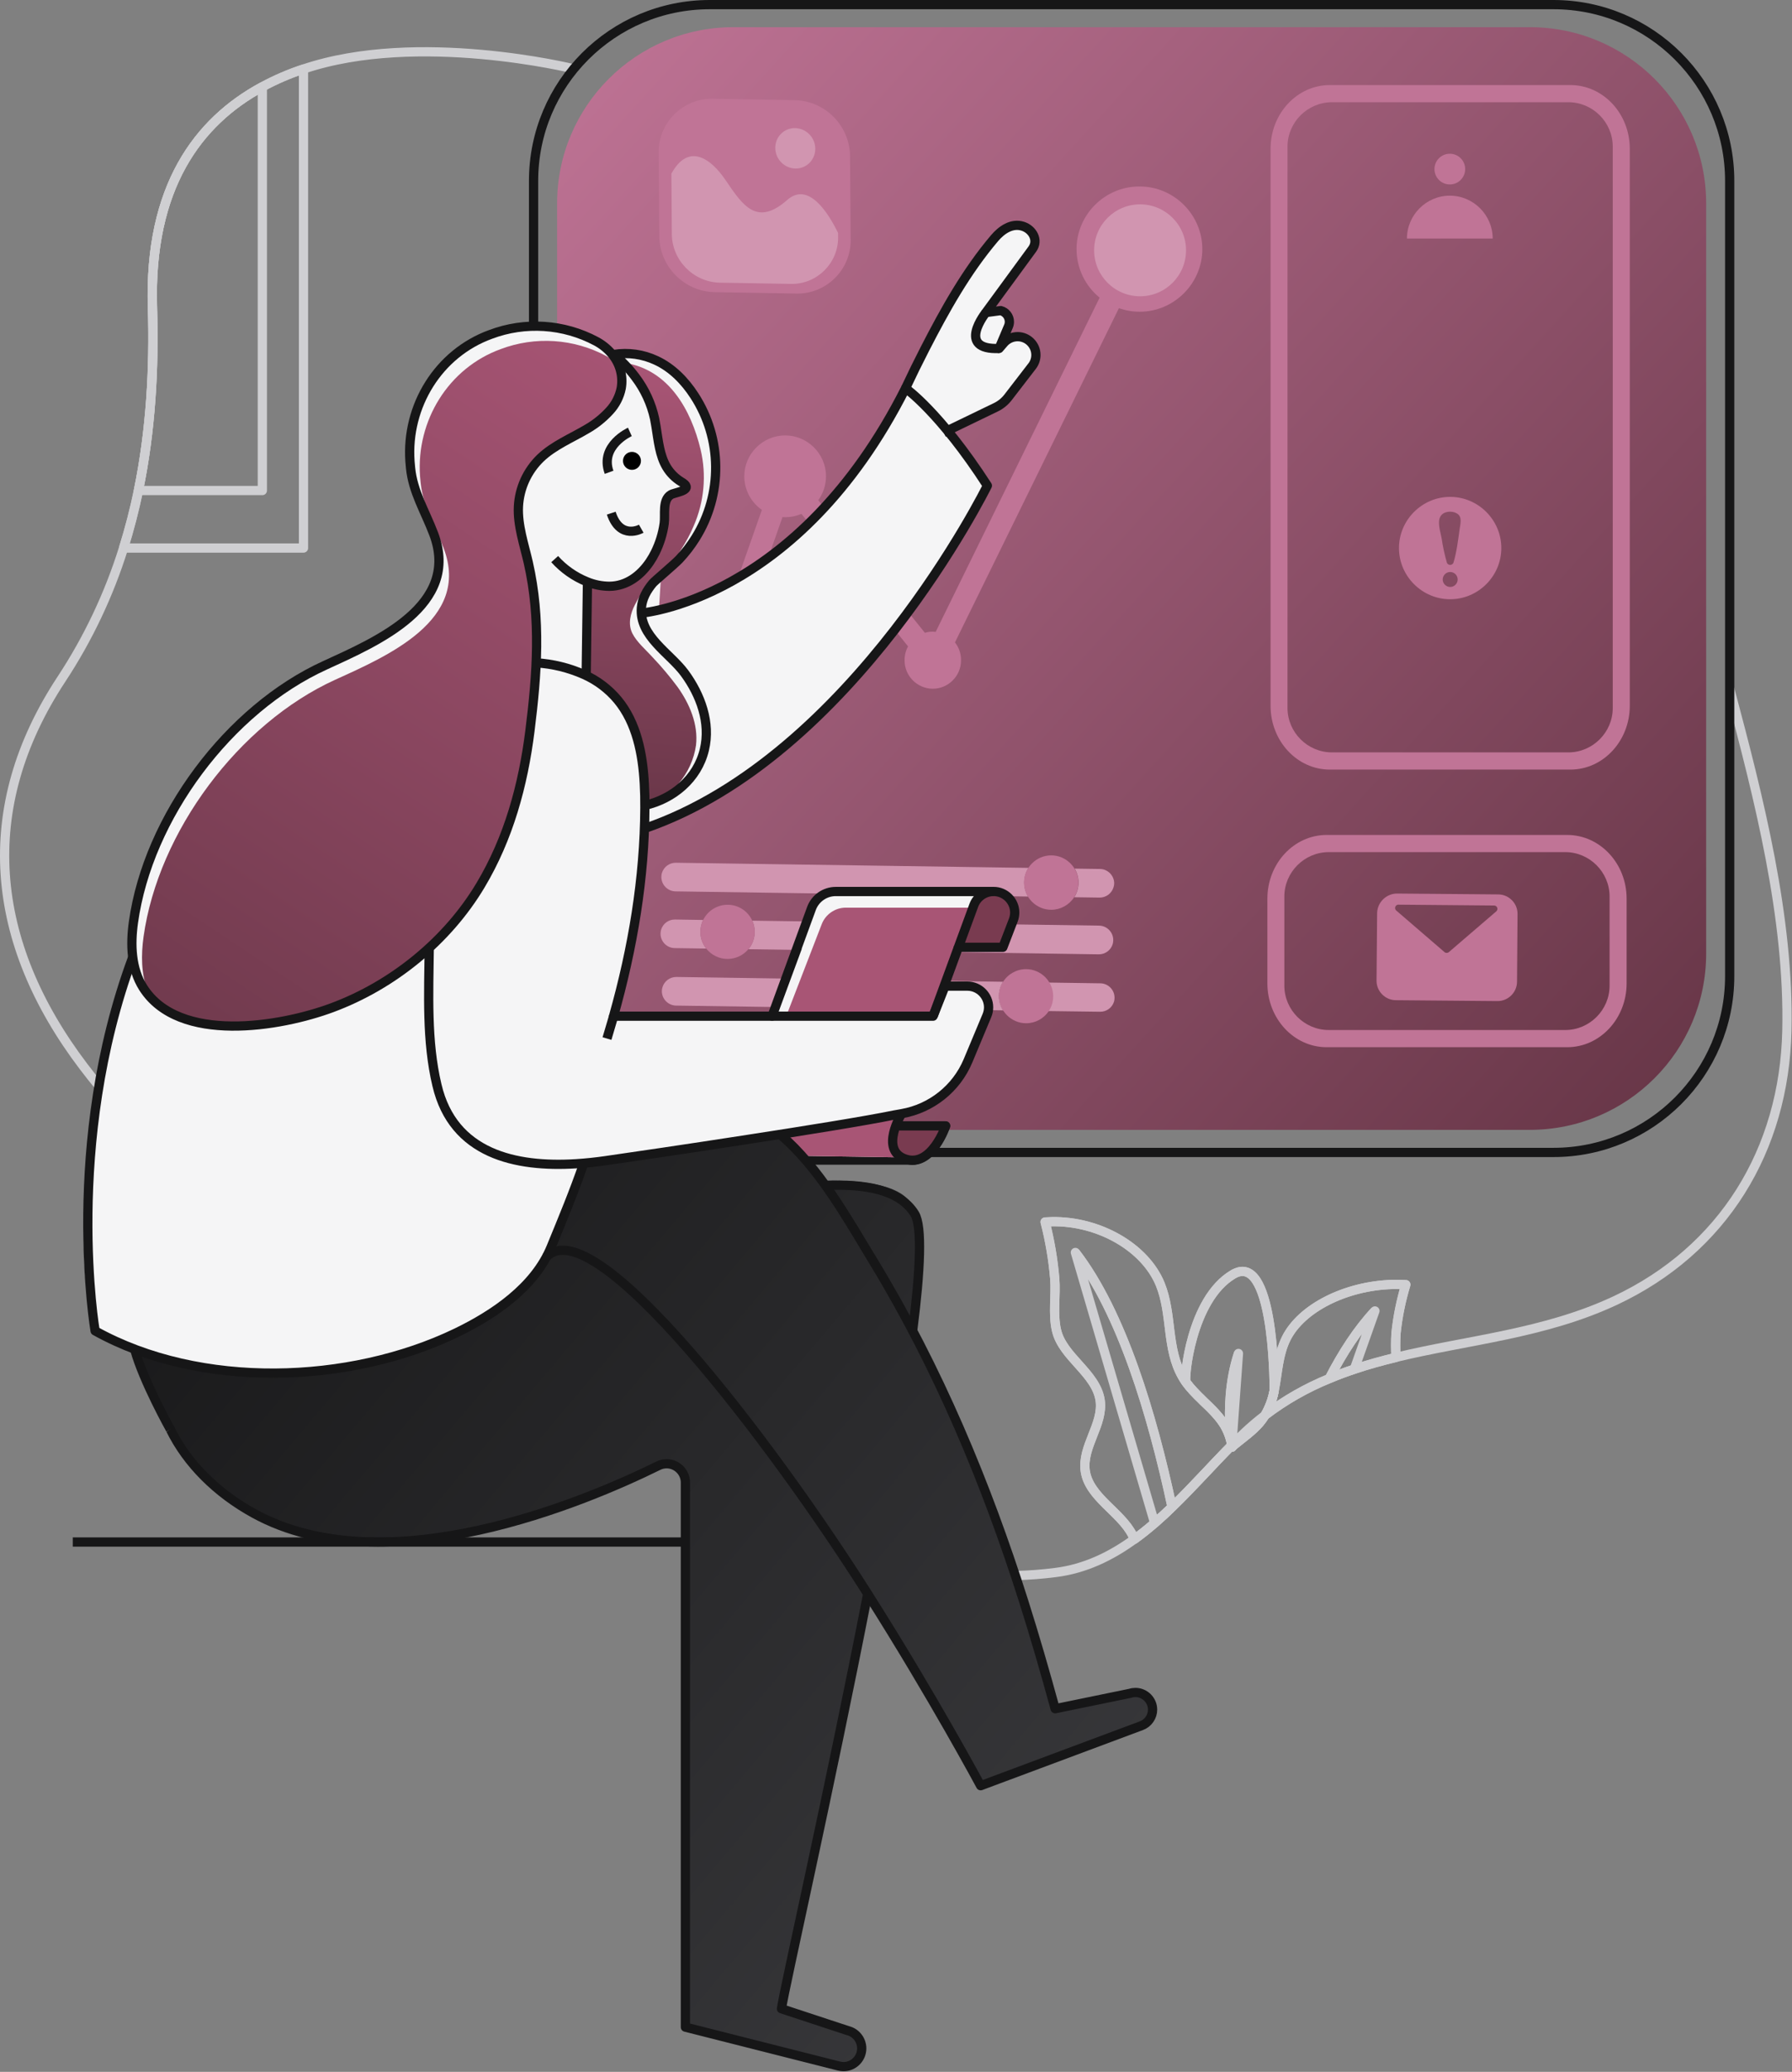 <?xml version="1.0" encoding="UTF-8" standalone="no"?><!DOCTYPE svg PUBLIC "-//W3C//DTD SVG 1.1//EN" "http://www.w3.org/Graphics/SVG/1.1/DTD/svg11.dtd"><svg width="100%" height="100%" viewBox="0 0 776 897" version="1.1" xmlns="http://www.w3.org/2000/svg" xmlns:xlink="http://www.w3.org/1999/xlink" xml:space="preserve" xmlns:serif="http://www.serif.com/" style="fill-rule:evenodd;clip-rule:evenodd;stroke-linejoin:round;stroke-miterlimit:2;"><rect x="0" y="0" width="776" height="897" fill="#808080" stroke="none"/><path d="M533.435,626.46c0.01,-0.063 0.01,-0.127 -0,-0.19c-0.005,-0.08 -0.005,-0.16 -0,-0.24c0.005,-0.08 -0,-0.09 -0,-0.15c0.024,0.168 0.058,0.335 0.1,0.5c-0.023,0.038 -0.058,0.066 -0.1,0.08Z" style="fill:none;fill-rule:nonzero;stroke:#cfcfd2;stroke-width:4px;"/><path d="M533.275,625.87c-8.45,8.52 -16.82,18 -25.74,26.61c-2.454,2.393 -4.964,4.707 -7.53,6.94c-2.85,2.48 -5.79,4.84 -8.8,7c-0.219,-0.63 -0.487,-1.242 -0.8,-1.83c-5.05,-10 -18.75,-16.33 -20.45,-27.67c-1.55,-10.59 8,-20.32 6.44,-30.7c-1.76,-11.74 -16.2,-18.71 -18.87,-30.18c-1.7,-7.12 -0.18,-15.33 -0.8,-22.67c-0.71,-8.207 -2.098,-16.342 -4.15,-24.32c1,-0.07 2,-0.1 3,-0.13c20.3,-0.34 40.28,11.06 46.85,27.08c5.29,13 2.6,27.91 9.63,40.06c0.423,0.786 0.901,1.541 1.43,2.26c0.931,1.274 1.933,2.496 3,3.66l2.23,2.32c0.37,0.37 0.78,0.71 1.15,1.11c0.37,0.4 0.77,0.75 1.14,1.15c3.5,3.35 7.07,6.72 9.39,10.72c0.21,0.347 0.397,0.708 0.56,1.08c0.21,0.371 0.397,0.755 0.56,1.15c0.21,0.43 0.37,0.84 0.52,1.24c0.15,0.4 0.34,1 0.5,1.42c0.22,0.75 0.43,1.46 0.59,2.2c-0,0.19 -0,0.35 0.06,0.5c0.06,0.15 -0,0.12 -0,0.19c0.014,0.059 0.014,0.121 -0,0.18c-0,0.13 -0,0.22 0.06,0.31l-0,0.06c-0.015,0.088 -0.005,0.178 0.03,0.26Z" style="fill:none;fill-rule:nonzero;stroke:#cfcfd2;stroke-width:4px;"/><path d="M533.405,626.49l0.03,0l-0.03,0.03l-0,-0.03Z" style="fill:none;fill-rule:nonzero;stroke:#cfcfd2;stroke-width:4px;"/><path d="M533.465,626.43c0.25,-0.22 0.46,-0.37 0.71,-0.59c-0.21,0.19 -0.46,0.4 -0.68,0.62l-0.06,0l0.03,-0.03Z" style="fill:none;fill-rule:nonzero;stroke:#cfcfd2;stroke-width:4px;"/><path d="M604.535,577.2c-0.215,3.487 -0.215,6.983 -0,10.47c-6.1,1.49 -12.11,3.13 -18,5.11c-3.66,1.21 -7.25,2.54 -10.84,4.06c-9.961,4.04 -19.34,9.387 -27.89,15.9c1.863,-3.177 3.175,-6.646 3.88,-10.26c-0,-0.15 0.06,-0.31 0.09,-0.49c1.55,-7.49 1.67,-15.36 5.2,-22.52c6.57,-13.2 25.78,-22.77 45.89,-23.39l0.37,0c1.83,0 3.69,0 5.55,0.09c-2.083,6.859 -3.506,13.901 -4.25,21.03Z" style="fill:none;fill-rule:nonzero;stroke:#cfcfd2;stroke-width:4px;"/><path d="M551.695,602.52c-0,-0.16 0.06,-0.31 0.09,-0.5" style="fill:none;fill-rule:nonzero;stroke:#cfcfd2;stroke-width:4px;"/><path d="M551.775,601.98c-0,0.18 -0.06,0.34 -0.09,0.49c-0.704,3.618 -2.016,7.09 -3.88,10.27c-0.706,1.111 -1.481,2.176 -2.32,3.19c-2.85,3.37 -6.82,6.22 -10.5,9.2c-0.247,0.233 -0.507,0.45 -0.78,0.65c-0.21,0.19 -0.46,0.4 -0.68,0.62l-0.06,0c0.013,-0.039 0.013,-0.081 -0,-0.12c-0.023,-0.106 -0.057,-0.21 -0.1,-0.31c-0.044,-0.1 -0,-0.09 -0,-0.15c-0.015,-0.052 -0.015,-0.108 -0,-0.16l-0,-0.06c-0,-0.09 -0,-0.18 -0.06,-0.31c0.014,-0.059 0.014,-0.121 -0,-0.18c0.03,-0.06 0.03,-0.13 -0,-0.19c-0.019,-0.168 -0.049,-0.336 -0.09,-0.5c-0.16,-0.74 -0.37,-1.45 -0.59,-2.2c-0.16,-0.46 -0.31,-1 -0.5,-1.42c-0.19,-0.42 -0.31,-0.81 -0.52,-1.24c-0.14,-0.405 -0.328,-0.791 -0.56,-1.15c-0.163,-0.372 -0.35,-0.733 -0.56,-1.08c-2.32,-4 -5.89,-7.37 -9.39,-10.72c-0.37,-0.4 -0.77,-0.81 -1.14,-1.15c-0.37,-0.34 -0.78,-0.74 -1.15,-1.11l-2.23,-2.32c-1.067,-1.164 -2.069,-2.386 -3,-3.66c-0.932,-1.274 2.04,-35.76 20.35,-46.63c17.29,-10.29 17.85,44.2 17.85,50.24Z" style="fill:none;fill-rule:nonzero;stroke:#cfcfd2;stroke-width:4px;"/><path d="M551.695,602.52c-0,-0.16 0.06,-0.31 0.09,-0.5" style="fill:none;fill-rule:nonzero;stroke:#cfcfd2;stroke-width:4px;"/><path d="M533.405,626.34l-0,0.15c0.01,-0.063 0.01,-0.127 -0,-0.19c-0.005,-0.08 -0.005,-0.16 -0,-0.24c0.005,-0.08 -0,-0.09 -0,-0.15c-0.007,0.143 -0.007,0.287 -0,0.43Z" style="fill:none;fill-rule:nonzero;stroke:#cfcfd2;stroke-width:4px;"/><path d="M595.395,567.56l-8.92,25.18c-3.66,1.21 -7.25,2.54 -10.84,4.06c5.73,-11.14 12.29,-21.21 19.76,-29.24Z" style="fill:none;fill-rule:nonzero;stroke:#cfcfd2;stroke-width:4px;"/><path d="M533.505,626.53c-0.001,-0.2 -0.031,-0.399 -0.09,-0.59c0.06,0.37 0.09,0.59 0.09,0.59Z" style="fill:none;fill-rule:nonzero;stroke:#cfcfd2;stroke-width:4px;"/><path d="M465.675,542.25c20,25.93 33.28,70 41.86,110.23c-2.454,2.393 -4.964,4.707 -7.53,6.94l-34.33,-117.17Z" style="fill:none;fill-rule:nonzero;stroke:#cfcfd2;stroke-width:4px;"/><path d="M536.295,585.97c-4,12.21 -4.15,24.54 -3.68,32.35c0.12,2.523 0.388,5.038 0.8,7.53l2.88,-39.88Z" style="fill:none;fill-rule:nonzero;stroke:#cfcfd2;stroke-width:4px;"/><path d="M533.435,626.46c0.01,-0.063 0.01,-0.127 -0,-0.19c-0.005,-0.08 -0.005,-0.16 -0,-0.24c0.005,-0.08 -0,-0.09 -0,-0.15c0.024,0.168 0.058,0.335 0.1,0.5c-0.023,0.038 -0.058,0.066 -0.1,0.08Z" style="fill:none;fill-rule:nonzero;stroke:#cfcfd2;stroke-width:4px;"/><path d="M533.275,625.87c-8.45,8.52 -16.82,18 -25.74,26.61c-2.454,2.393 -4.964,4.707 -7.53,6.94c-2.85,2.48 -5.79,4.84 -8.8,7c-0.219,-0.63 -0.487,-1.242 -0.8,-1.83c-5.05,-10 -18.75,-16.33 -20.45,-27.67c-1.55,-10.59 8,-20.32 6.44,-30.7c-1.76,-11.74 -16.2,-18.71 -18.87,-30.18c-1.7,-7.12 -0.18,-15.33 -0.8,-22.67c-0.71,-8.207 -2.098,-16.342 -4.15,-24.32c1,-0.07 2,-0.1 3,-0.13c20.3,-0.34 40.28,11.06 46.85,27.08c5.29,13 2.6,27.91 9.63,40.06c0.423,0.786 0.901,1.541 1.43,2.26c0.931,1.274 1.933,2.496 3,3.66l2.23,2.32c0.37,0.37 0.78,0.71 1.15,1.11c0.37,0.4 0.77,0.75 1.14,1.15c3.5,3.35 7.07,6.72 9.39,10.72c0.21,0.347 0.397,0.708 0.56,1.08c0.21,0.371 0.397,0.755 0.56,1.15c0.21,0.43 0.37,0.84 0.52,1.24c0.15,0.4 0.34,1 0.5,1.42c0.22,0.75 0.43,1.46 0.59,2.2c-0,0.19 -0,0.35 0.06,0.5c0.06,0.15 -0,0.12 -0,0.19c0.014,0.059 0.014,0.121 -0,0.18c-0,0.13 -0,0.22 0.06,0.31l-0,0.06c-0.015,0.088 -0.005,0.178 0.03,0.26Z" style="fill:none;fill-rule:nonzero;stroke:#cfcfd2;stroke-width:4px;"/><path d="M551.685,602.51c-0.709,3.604 -2.02,7.063 -3.88,10.23c-0.706,1.111 -1.481,2.176 -2.32,3.19c-2.85,3.37 -6.82,6.22 -10.5,9.2c-0.247,0.233 -0.507,0.45 -0.78,0.65c-0.25,0.22 -0.46,0.37 -0.71,0.59" style="fill:none;fill-rule:nonzero;stroke:#cfcfd2;stroke-width:4px;"/><path d="M604.505,587.67c-0.215,-3.487 -0.215,-6.983 -0,-10.47c0.746,-7.119 2.169,-14.151 4.25,-21c-1.86,-0.12 -3.72,-0.12 -5.55,-0.09l-0.37,0c-20.11,0.62 -39.32,10.19 -45.89,23.39c-3.53,7.16 -3.65,15 -5.2,22.52" style="fill:none;fill-rule:nonzero;stroke:#cfcfd2;stroke-width:4px;"/><path d="M551.695,602.52c-0,-0.16 0.06,-0.31 0.09,-0.5" style="fill:none;fill-rule:nonzero;stroke:#cfcfd2;stroke-width:4px;"/><path d="M551.775,601.98c-0,0.18 -0.06,0.34 -0.09,0.49c-0.704,3.618 -2.016,7.09 -3.88,10.27c-0.706,1.111 -1.481,2.176 -2.32,3.19c-2.85,3.37 -6.82,6.22 -10.5,9.2c-0.247,0.233 -0.507,0.45 -0.78,0.65c-0.21,0.19 -0.46,0.4 -0.68,0.62l-0.06,0c0.013,-0.039 0.013,-0.081 -0,-0.12c-0.023,-0.106 -0.057,-0.21 -0.1,-0.31c-0.044,-0.1 -0,-0.09 -0,-0.15c-0.015,-0.052 -0.015,-0.108 -0,-0.16l-0,-0.06c-0,-0.09 -0,-0.18 -0.06,-0.31c0.014,-0.059 0.014,-0.121 -0,-0.18c0.03,-0.06 0.03,-0.13 -0,-0.19c-0.019,-0.168 -0.049,-0.336 -0.09,-0.5c-0.16,-0.74 -0.37,-1.45 -0.59,-2.2c-0.16,-0.46 -0.31,-1 -0.5,-1.42c-0.19,-0.42 -0.31,-0.81 -0.52,-1.24c-0.14,-0.405 -0.328,-0.791 -0.56,-1.15c-0.163,-0.372 -0.35,-0.733 -0.56,-1.08c-2.32,-4 -5.89,-7.37 -9.39,-10.72c-0.37,-0.4 -0.77,-0.81 -1.14,-1.15c-0.37,-0.34 -0.78,-0.74 -1.15,-1.11l-2.23,-2.32c-1.067,-1.164 -2.069,-2.386 -3,-3.66c-0.932,-1.274 2.04,-35.76 20.35,-46.63c17.29,-10.29 17.85,44.2 17.85,50.24Z" style="fill:none;fill-rule:nonzero;stroke:#cfcfd2;stroke-width:4px;"/><path d="M551.695,602.52c-0,-0.16 0.06,-0.31 0.09,-0.5" style="fill:none;fill-rule:nonzero;stroke:#cfcfd2;stroke-width:4px;"/><path d="M533.405,626.34l-0,0.15c0.01,-0.063 0.01,-0.127 -0,-0.19c-0.005,-0.08 -0.005,-0.16 -0,-0.24c0.005,-0.08 -0,-0.09 -0,-0.15c-0.007,0.143 -0.007,0.287 -0,0.43Z" style="fill:none;fill-rule:nonzero;stroke:#cfcfd2;stroke-width:4px;"/><path d="M595.395,567.56c-7.47,8 -14,18.1 -19.76,29.28" style="fill:none;fill-rule:nonzero;stroke:#cfcfd2;stroke-width:4px;"/><path d="M533.505,626.53c-0.001,-0.2 -0.031,-0.399 -0.09,-0.59c0.06,0.37 0.09,0.59 0.09,0.59Z" style="fill:none;fill-rule:nonzero;stroke:#cfcfd2;stroke-width:4px;"/><path d="M465.675,542.25c20,25.93 33.28,70 41.86,110.23" style="fill:none;fill-rule:nonzero;stroke:#cfcfd2;stroke-width:4px;"/><path d="M536.295,585.97c-4,12.21 -4.15,24.54 -3.68,32.35c0.12,2.523 0.388,5.038 0.8,7.53" style="fill:none;fill-rule:nonzero;stroke:#cfcfd2;stroke-width:4px;"/><path d="M749.005,298.12c12.73,47.68 25.86,99.05 24.78,148.06c-1.15,51.65 -27.45,95 -74.57,117c-30.67,14.31 -63.64,16.94 -94.71,24.47c-6.1,1.49 -12.11,3.13 -18,5.11c-3.66,1.21 -7.25,2.54 -10.84,4.06c-9.951,4.049 -19.32,9.403 -27.86,15.92c-3.132,2.391 -6.136,4.944 -9,7.65c-1.8,1.7 -3.59,3.47 -5.39,5.3c-1.8,1.83 -0,0.06 -0.06,0.09c-0.06,0.03 -0,0 -0,0c-8.45,8.52 -16.82,18 -25.74,26.61c-2.454,2.393 -4.964,4.707 -7.53,6.94c-2.85,2.48 -5.79,4.84 -8.8,7c-10.16,7.4 -21.37,12.88 -34.29,14.49c-5.707,0.731 -11.448,1.168 -17.2,1.31c-0.091,0.03 -0.189,0.03 -0.28,0" style="fill:none;fill-rule:nonzero;stroke:#cfcfd2;stroke-width:4px;"/><path d="M248.195,29.74c-0,0 -67.36,-16.55 -116.77,0.15c-6.156,2.028 -12.119,4.598 -17.82,7.68c-28,15.15 -49.13,43.62 -47.58,95.33c0.83,27 -0.75,53.63 -6.07,79.47c-1.74,8.387 -3.89,16.687 -6.45,24.9c-6.271,20.082 -15.322,39.188 -26.89,56.76c-36.84,55.86 -31.26,113.92 9.6,167.76c2.14,2.82 4.34,5.61 6.6,8.34" style="fill:none;fill-rule:nonzero;stroke:#cfcfd2;stroke-width:4px;"/><path d="M749.015,78.3l-0,344.34c-0,42.111 -34.189,76.3 -76.3,76.3l-365.36,0c-42.111,0 -76.3,-34.189 -76.3,-76.3l-0,-344.34c-0,-42.111 34.189,-76.3 76.3,-76.3l365.36,-0c42.111,-0 76.3,34.189 76.3,76.3Z" style="fill:none;stroke:#161617;stroke-width:4px;"/><path d="M738.825,88.07l-0,324.79c-0,42.111 -34.189,76.3 -76.3,76.3l-344.98,-0c-42.111,-0 -76.3,-34.189 -76.3,-76.3l-0,-324.79c-0,-42.111 34.189,-76.3 76.3,-76.3l344.98,0c42.111,0 76.3,34.189 76.3,76.3Z" style="fill:url(#_Linear1);"/><path d="M680.035,36.83l-104.19,0c-14.16,0 -25.65,12.36 -25.65,27.57l-0,241.16c-0,15.24 11.49,27.63 25.65,27.63l104.19,0c14.19,0 25.72,-12.39 25.72,-27.63l-0,-241.16c-0,-15.21 -11.53,-27.57 -25.72,-27.57Zm18.34,269.78c-0.038,10.484 -8.657,19.097 -19.14,19.13l-102.52,0c-10.498,-0.033 -19.131,-8.652 -19.18,-19.15l-0,-243.18c0.049,-10.498 8.682,-19.117 19.18,-19.15l102.52,-0c10.491,0.033 19.112,8.659 19.14,19.15l-0,243.2Z" style="fill:#c07496;fill-rule:nonzero;"/><path d="M678.665,361.49l-104.19,0c-14.15,0 -25.65,12.36 -25.65,27.57l-0,36.68c-0,15.25 11.5,27.64 25.65,27.64l104.19,0c14.19,0 25.72,-12.39 25.72,-27.64l-0,-36.68c-0,-15.21 -11.53,-27.57 -25.72,-27.57Zm18.34,65.31c-0.028,10.49 -8.651,19.113 -19.14,19.14l-102.52,0c-10.497,-0.027 -19.131,-8.644 -19.18,-19.14l-0,-38.73c0.049,-10.498 8.682,-19.117 19.18,-19.15l102.52,0c10.491,0.033 19.112,8.659 19.14,19.15l-0,38.73Z" style="fill:#c07496;fill-rule:nonzero;"/><path d="M445.175,388.15l-152.68,-2.24c-3.398,-0.054 -6.15,-2.892 -6.1,-6.29c-0.003,-0.569 0.078,-1.135 0.24,-1.68c0.807,-2.647 3.283,-4.456 6.05,-4.42l152.68,2.22c-1.142,1.773 -1.781,3.823 -1.85,5.93c-0.083,2.275 0.494,4.525 1.66,6.48Z" style="fill:#d195b0;fill-rule:nonzero;"/><path d="M482.195,384.15c-0.793,2.641 -3.243,4.462 -6,4.46l-11,-0.16c2.402,-3.754 2.476,-8.564 0.19,-12.39l11,0.16c3.391,0.071 6.133,2.898 6.1,6.29c-0.019,0.558 -0.117,1.11 -0.29,1.64Z" style="fill:#d195b0;fill-rule:nonzero;"/><path d="M481.835,408.74c-0.793,2.637 -3.247,4.449 -6,4.43l-151.75,-2.22c2.887,-3.444 3.539,-8.263 1.67,-12.35l150.22,2.14c3.393,0.065 6.139,2.896 6.1,6.29c0.005,0.579 -0.076,1.155 -0.24,1.71Z" style="fill:#d195b0;fill-rule:nonzero;"/><path d="M305.825,410.67l-13.68,-0.2c-3.39,-0.049 -6.143,-2.87 -6.11,-6.26c0.006,-0.579 0.09,-1.154 0.25,-1.71c0.786,-2.637 3.248,-4.443 6,-4.4l12.19,0.19c-0.713,1.479 -1.115,3.089 -1.18,4.73c-0.102,2.77 0.797,5.486 2.53,7.65Z" style="fill:#d195b0;fill-rule:nonzero;"/><path d="M434.375,437.42l-141.67,-2.06c-3.389,-0.076 -6.128,-2.9 -6.1,-6.29c0.003,-0.557 0.091,-1.11 0.26,-1.64c0.787,-2.645 3.24,-4.469 6,-4.46l141.46,2.08c-2.352,3.781 -2.352,8.589 -0,12.37l0.05,0Z" style="fill:#d195b0;fill-rule:nonzero;"/><path d="M482.425,433.61c-0.788,2.639 -3.246,4.45 -6,4.42l-22.26,-0.29l-19.79,-0.27c-2.352,-3.781 -2.352,-8.589 -0,-12.37l20.16,0.3l22,0.32c3.386,0.054 6.133,2.874 6.1,6.26c0.007,0.551 -0.064,1.099 -0.21,1.63Z" style="fill:#d195b0;fill-rule:nonzero;"/><path d="M465.135,388.45c-2.163,3.38 -5.91,5.431 -9.923,5.431c-6.462,-0 -11.78,-5.318 -11.78,-11.78c0,-6.462 5.318,-11.78 11.78,-11.78c6.462,-0 11.78,5.318 11.78,11.78c0,0.14 -0.002,0.279 -0.007,0.419c-0.073,2.107 -0.712,4.155 -1.85,5.93Z" style="fill:#c07496;fill-rule:nonzero;"/><path d="M324.065,410.95c-2.228,2.67 -5.53,4.215 -9.007,4.215c-3.603,0 -7.011,-1.659 -9.233,-4.495c-1.726,-2.166 -2.617,-4.882 -2.51,-7.65c0.065,-1.641 0.467,-3.251 1.18,-4.73c2.047,-4.159 6.367,-6.74 11,-6.57c4.458,0.141 8.459,2.833 10.27,6.91c1.869,4.087 1.217,8.906 -1.67,12.35l-0.03,-0.03Z" style="fill:#c07496;fill-rule:nonzero;"/><path d="M454.165,437.74c-2.176,3.286 -5.864,5.268 -9.806,5.268c-6.451,-0 -11.76,-5.309 -11.76,-11.76c0,-0.12 0.002,-0.239 0.006,-0.358c0.074,-2.049 0.677,-4.043 1.75,-5.79c2.145,-3.43 5.916,-5.519 9.961,-5.519c6.446,0 11.75,5.304 11.75,11.75c0,2.275 -0.66,4.502 -1.901,6.409Z" style="fill:#c07496;fill-rule:nonzero;"/><path d="M285.225,66.1l0.26,36.19c0.138,13.038 10.677,23.791 23.71,24.19l35.82,0.62c0.117,0.002 0.235,0.003 0.353,0.003c12.617,-0 23,-10.383 23,-23c-0,-0.121 -0.001,-0.242 -0.003,-0.363l-0.27,-36.19c-0.128,-13.036 -10.669,-23.791 -23.7,-24.18l-35.82,-0.63c-0.118,-0.002 -0.236,-0.003 -0.353,-0.003c-12.618,0 -23,10.383 -23,23c-0,0.121 0.001,0.242 0.003,0.363Z" style="fill:#c07496;fill-rule:nonzero;"/><path d="M290.735,75.18l0.19,26.2c0.122,11.32 9.274,20.654 20.59,21l31.11,0.54c0.1,0.002 0.201,0.002 0.302,0.002c10.971,0 20,-9.028 20,-20c-0,-0.094 -0.001,-0.188 -0.002,-0.282l-0,-1.77c-4.37,-8.94 -12.88,-22.32 -22,-14.32c-13.09,11.5 -19.08,2.75 -26.71,-8.54c-6.37,-9.45 -16.06,-16.35 -23.48,-2.83Z" style="fill:#d195b0;fill-rule:nonzero;"/><path d="M339.503,56.869c3.949,-2.623 9.342,-1.461 12.036,2.593c2.694,4.055 1.675,9.477 -2.274,12.1c-3.949,2.624 -9.342,1.462 -12.036,-2.593c-2.694,-4.054 -1.675,-9.476 2.274,-12.1Z" style="fill:#d195b0;"/><path d="M493.305,80.74c-0.003,-0 -0.007,-0 -0.01,-0c-14.872,-0 -27.11,12.238 -27.11,27.11c0,8.147 3.673,15.875 9.99,21.02l-71,144.71c-0.437,-0.069 -0.878,-0.112 -1.32,-0.13c-1.133,0.015 -2.257,0.19 -3.34,0.52l-46.19,-57.39c2.187,-3.018 3.365,-6.652 3.365,-10.38c0,-9.705 -7.985,-17.69 -17.69,-17.69c-9.704,-0 -17.69,7.985 -17.69,17.69c0,5.797 2.85,11.238 7.615,14.54l-32.37,92.12c-6.428,0.385 -11.509,5.779 -11.509,12.218c-0,6.715 5.525,12.24 12.24,12.24c6.714,0 12.24,-5.525 12.24,-12.24c-0,-3.463 -1.47,-6.768 -4.041,-9.088l32.37,-92.13c0.4,0 0.79,0.06 1.19,0.06c2.406,-0 4.788,-0.49 7,-1.44l46.18,57.37c-0.973,1.765 -1.489,3.745 -1.5,5.76c-0.004,0.116 -0.005,0.233 -0.005,0.35c-0,6.703 5.516,12.22 12.22,12.22c6.703,-0 12.22,-5.517 12.22,-12.22c-0,-0.117 -0.002,-0.234 -0.005,-0.35c-0.008,-2.716 -0.932,-5.352 -2.62,-7.48l71,-144.71c2.892,1.019 5.937,1.539 9.004,1.539c14.872,-0 27.11,-12.238 27.11,-27.11c-0,-14.872 -12.238,-27.11 -27.11,-27.11c-0.078,-0 -0.156,0 -0.234,0.001Z" style="fill:#c07496;fill-rule:nonzero;"/><path d="M579.105,132.89l95,0" style="fill:none;fill-rule:nonzero;"/><path d="M579.105,147.56l95,0" style="fill:none;fill-rule:nonzero;"/><path d="M579.105,162.22l95,0" style="fill:none;fill-rule:nonzero;"/><path d="M579.105,176.88l95,0" style="fill:none;fill-rule:nonzero;"/><path d="M579.105,191.55l95,0" style="fill:none;fill-rule:nonzero;"/><path d="M579.105,277.19l95,0" style="fill:none;fill-rule:nonzero;"/><path d="M579.105,290.13l95,0" style="fill:none;fill-rule:nonzero;"/><path d="M654.145,389.22c1.932,1.603 3.037,3.999 3,6.51l-0.22,29.33c-0.033,4.591 -3.819,8.35 -8.41,8.35c-0.03,0 -0.06,0 -0.09,0l-44,-0.38c-4.616,-0.044 -8.379,-3.875 -8.34,-8.49l0.26,-29.35c0.173,-4.564 3.924,-8.248 8.49,-8.34l44,0.38c1.948,0.017 3.83,0.722 5.31,1.99Zm-6.22,5.36c0.324,-0.273 0.511,-0.677 0.511,-1.101c0,-0.772 -0.62,-1.413 -1.391,-1.439l-41.41,-0.37c-0.025,-0.001 -0.049,-0.002 -0.073,-0.002c-0.79,0 -1.44,0.65 -1.44,1.44c-0,0.425 0.188,0.829 0.513,1.102l20.89,18c0.539,0.459 1.34,0.459 1.88,0l20.52,-17.63Z" style="fill:#c07496;"/><path d="M627.985,215.12c-0.007,-0 -0.014,-0 -0.02,-0c-12.157,-0 -22.16,10.003 -22.16,22.16c-0,12.157 10.003,22.16 22.16,22.16c12.156,-0 22.16,-10.003 22.16,-22.16c-0,-0.003 -0,-0.007 -0,-0.01c-0,-12.147 -9.993,-22.145 -22.14,-22.15Zm-0,39c-1.778,0 -3.24,-1.463 -3.24,-3.24c-0,-1.777 1.462,-3.24 3.24,-3.24c1.777,0 3.24,1.463 3.24,3.24c-0,1.777 -1.463,3.24 -3.24,3.24Zm4.07,-24.92c-0.68,4.81 -1.26,9.86 -2.69,14.52c-0.271,0.516 -0.808,0.84 -1.39,0.84c-0.583,0 -1.119,-0.324 -1.39,-0.84c-1.014,-3.51 -1.79,-7.085 -2.32,-10.7c-0.45,-2.62 -2,-6.89 -0.51,-9.43c1.29,-2.29 4.94,-2.56 7,-1.37c2.63,1.41 1.61,4.52 1.3,6.94l-0,0.04Z" style="fill:#c07496;fill-rule:nonzero;"/><circle cx="493.695" cy="108.37" r="19.9" style="fill:#d195b0;"/><circle cx="627.825" cy="73.21" r="6.65" style="fill:#c07496;"/><path d="M609.255,103.28c-0,-10.187 8.383,-18.57 18.57,-18.57c10.187,0 18.57,8.383 18.57,18.57l-37.14,0Z" style="fill:#c07496;fill-rule:nonzero;"/><path d="M387.775,487.44l21.62,0c-0.887,2.44 -2.016,4.785 -3.37,7c-2.67,4.18 -6.79,8.55 -12.24,7.81l-65.59,0c-2.55,0.017 -5.034,-0.813 -7.06,-2.36c-0.449,-2.078 -0.321,-4.24 0.37,-6.25c26.49,-4.06 53.63,-8.43 65.77,-10.94l2.29,-0.4l-1.79,5.14Z" style="fill:none;fill-rule:nonzero;stroke:#161617;stroke-width:4px;"/><path d="M430.265,386.072c-0,-0 -5.037,0.3 -7.055,3.45c-2.57,4.011 -8.365,20.618 -8.365,20.618l-7.92,22.6l-20.383,56.037c0,0 -0.594,5.688 0,7.739c0.539,1.856 3.569,4.567 3.569,4.567l-67.808,-1.045c0,-0 -2.069,-0.226 -4.125,-0.826c-1.712,-0.499 -3.416,-1.257 -3.907,-2.36c-1.08,-2.426 1.552,-11.373 1.552,-11.373l32.942,-85.287c1.614,-4.398 5.825,-14.22 10.51,-14.222l70.99,0.102Z" style="fill:#f5f5f6;fill-rule:nonzero;"/><path d="M439.265,395.12c-0.012,1.112 -0.222,2.212 -0.62,3.25l-4.52,11.77l-19.28,0l-7.92,22.6l-20.383,56.037c0,0 -0.594,5.688 0,7.739c0.539,1.856 3.569,4.567 3.569,4.567l-72.84,-1.123l38.494,-99.66c1.614,-4.398 5.825,-7.338 10.51,-7.34l68.34,0c1.189,0.002 2.367,0.233 3.47,0.68c0.382,0.156 0.756,0.333 1.12,0.53c0.03,0.3 0.06,0.64 0.06,0.95Z" style="fill:#a85575;fill-rule:nonzero;"/><path d="M60.261,585.028c0.111,-0.856 0.538,-1.264 1.244,-1.308c-6.761,-2.382 -13.311,-5.325 -19.58,-8.8c-6.27,-3.475 -13.82,-80.65 16.32,-161.82c-0.577,-5.021 -0.473,-10.097 0.31,-15.09c6.35,-45.54 41.3,-92.35 83,-111.31c22.34,-10.16 58.77,-25.75 47,-56.79c-3.72,-9.82 -9,-18.28 -10,-28.47c-0.09,-1 -0.21,-1.89 -0.28,-2.88c-1.67,-24 12.3,-46.79 34.92,-55c14.965,-5.635 31.658,-4.54 45.76,3c2.408,1.271 4.569,2.965 6.38,5c6.88,0.18 15.52,1.39 19.58,3.28c6.88,3.22 12.39,8.86 16.51,15.21c7.597,11.833 10.651,26.03 8.59,39.94c-1.184,7.699 -3.927,15.077 -8.06,21.68c-2.039,3.308 -4.404,6.404 -7.06,9.24c-2.33,2.44 -5.64,6 -8.83,7.31c0.073,0.058 0.177,0.058 0.25,-0l-0.93,14.87c19.1,-4.35 70.13,-22.27 107.54,-96.26c2.7,-5.73 5.48,-11.43 8.4,-17.07c8.64,-16.79 17.9,-33.49 30.17,-47.93c3,-3.5 7.44,-6.66 12.21,-5.14c4.18,1.33 7,6 4.09,9.92l-20.08,27.44l6.41,-0.83c2.21,0.534 3.78,2.528 3.78,4.802c0,0.67 -0.136,1.333 -0.4,1.948l-4.06,9.64l1.92,-2.26c1.504,-1.776 3.717,-2.802 6.044,-2.802c4.345,-0 7.92,3.575 7.92,7.92c0,1.65 -0.516,3.259 -1.474,4.602l-10.58,13.67c-1.418,1.805 -3.218,3.274 -5.27,4.3l-20.94,10.1c6.192,7.613 11.952,15.569 17.25,23.83c-11.498,22.038 -24.977,42.984 -40.27,62.58c-25.78,33.21 -62.9,70.33 -108.22,85.85c-1,27.45 -5.85,54.65 -13.38,81.26l68.62,-0l69,1.28l5.91,-14.32l9.641,-0c5.025,-0 9.16,4.135 9.16,9.16c0,1.216 -0.242,2.419 -0.711,3.54l-8.21,19.64c-5.025,12.006 -15.857,21.643 -28.68,23.87l-43.554,7.888l-94.756,14.698c-0,0 -12.817,32.097 -17.94,41.324c-5.49,9.887 -26.486,25.692 -38,31c-7.129,3.286 -38.972,17.892 -72.731,17.742c-43.188,-0.191 -63.933,-9.454 -63.933,-9.454Z" style="fill:#f5f5f6;"/><path d="M338.621,491.1l11.094,9.91c2.51,2.79 5.33,6.17 8.34,10.14c13,-0.19 31.91,1.2 36.59,10.28c0.805,0.903 1.541,1.866 2.2,2.88c1.79,3 2.38,10 1.95,20.11c0.126,10.426 -0.748,20.841 -2.61,31.1c2.266,4.253 4.446,8.53 6.54,12.83c4.552,8.507 8.657,17.246 12.3,26.18c0.125,0.237 0.229,0.484 0.31,0.74c10.916,25.033 20.493,50.629 28.69,76.68l0.46,1.61c6.2,18.28 11.25,34.89 13.17,45l32.5,-6.66c0.754,-0.25 1.545,-0.378 2.34,-0.378c4.067,-0 7.418,3.34 7.43,7.408c-0.009,3.086 -1.939,5.86 -4.83,6.94l-69.65,26c-0,0 -3.32,-6.16 -9.11,-16.45l-39.78,-66.55c-10.75,55.3 -22.74,110.67 -30.17,145.18l-7.16,34.36l28.7,9.44c3.538,0.854 6.056,4.04 6.07,7.68c-0.01,4.349 -3.591,7.923 -7.94,7.923c-0.644,0 -1.285,-0.078 -1.91,-0.233l-66.52,-16.86l-0,-16.26l-1.58,-0.31l1.37,-189.67c-0,-0 -0.513,-11.822 -0.712,-19.502c-0.229,-8.894 -0.378,-13.94 -4.267,-15.877c-6.997,-3.486 -14.701,4.543 -27.14,9.106c-15.136,5.553 -32.881,10.903 -32.881,10.903c-8.15,2.54 -16.76,4.87 -25.56,6.76c-0.095,0.013 -0.189,0.033 -0.28,0.06c-21.358,5.599 -43.67,6.561 -65.43,2.82c-0.19,-0 -0.41,-0.09 -0.59,-0.13c-1.58,-0.3 -3.16,-0.65 -4.71,-1c-0.47,-0.09 -0.93,-0.18 -1.4,-0.31c-1.36,-0.31 -2.72,-0.71 -4.08,-1.08c-0.75,-0.22 -1.49,-0.4 -2.2,-0.62c-0.71,-0.22 -1.24,-0.4 -1.86,-0.62c-11.712,-3.677 -22.53,-9.757 -31.76,-17.85c-7.078,-5.942 -13.079,-13.06 -17.74,-21.04c-2,-3.16 -3.87,-6.48 -5.61,-9.89c-8.133,-16.057 -11.307,-23.953 -10.934,-26.822c-0,0 20.745,9.263 63.933,9.454c33.759,0.15 65.602,-14.456 72.731,-17.742c11.514,-5.308 32.51,-21.113 38,-31c5.123,-9.227 17.94,-41.324 17.94,-41.324l85.756,-13.316Z" style="fill:url(#_Linear2);"/><path d="M439.275,395.11c-0.013,1.111 -0.223,2.212 -0.62,3.25l-4.53,11.77l-19.27,0l6.7,-18.18c1.318,-3.59 4.756,-5.99 8.58,-5.99c5.014,0 9.14,4.126 9.14,9.14c-0,0.003 -0,0.007 -0,0.01Z" style="fill:#793b50;fill-rule:nonzero;"/><path d="M409.385,487.44c-0,0 -6.2,18.22 -17.46,14.3c-7,-2.41 -5.95,-9.38 -4.12,-14.34l21.58,0.04Z" style="fill:#793b50;fill-rule:nonzero;"/><path d="M393.545,410.13l-31.43,0" style="fill:none;fill-rule:nonzero;"/><path d="M389.675,421.97l-31.43,0" style="fill:none;fill-rule:nonzero;"/><path d="M414.295,615.74c-5.443,-13.16 -11.792,-25.928 -19,-38.21c2.92,-15.47 4.91,-42.57 -1.42,-54.87c-4.68,-9.09 -23.57,-10.47 -36.61,-10.28c-10.07,-13.31 -18.21,-20.17 -18.21,-20.17c-0,0 -60.62,9.82 -74.46,9.9c-13.84,0.08 -13.83,7.75 -13.83,7.75c-0,0 -9.64,29.09 -20.54,43.54c-10.9,14.45 -40.22,32 -82.47,38.76c-42.25,6.76 -75.48,-1.57 -83.1,-5.81c-7.62,-4.24 -7.87,-0.15 5.77,26.72c13.64,26.87 34.64,46.19 69.91,52.56c21.753,3.746 44.059,2.784 65.41,-2.82c21.35,-5.604 55.81,-14.07 72.18,-24.8c16.37,-10.73 18.93,3.86 18.93,3.86l-1.6,219.18l43.2,8.62l37.32,-179.53l39.8,66.6l41.35,-17c-4.87,-25.57 -29.88,-93 -42.63,-124Z" style="fill:none;fill-rule:nonzero;"/><path d="M281.337,254.016c-2.881,0.902 -4.985,5.229 -6.342,7.704c-2,3.84 -3.16,8.36 -1.2,12.42c1.92,3.88 5.94,7.22 8.79,10.41c3.842,4.034 7.435,8.299 10.76,12.77c5.26,7.32 9.1,16.31 8.05,25.35c-0.886,6.087 -3.476,11.802 -7.47,16.48c-3.069,3.921 -6.974,7.109 -11.43,9.33c-1.046,0.506 -2.133,0.92 -3.25,1.24c-0,-3.47 -0.06,-7 -0.25,-10.44c-0.71,-12.89 -3.31,-26.31 -11.52,-36.22c-3.95,-4.735 -8.935,-8.498 -14.57,-11c0.16,-2.38 0.35,-4.74 0.5,-7.12c0.43,-4.07 0.41,-8.175 -0.06,-12.24c-0.53,-2.467 -0.831,-4.978 -0.9,-7.5c0.09,-2.35 -0.25,-11.37 1.61,-13.32c3.103,1.293 6.428,1.973 9.79,2c7.53,-0.06 13.51,-4.68 17.54,-10.59c0.567,-0.185 1.142,-0.341 1.724,-0.467c0.478,-4.006 1.714,-11.083 4.956,-24.573c0.017,-1.628 0.828,-3.149 2.17,-4.07c1.5,-0.91 8.75,-1.71 6,-4.47c-0.505,-0.455 -1.062,-0.847 -1.66,-1.17c-2.529,-1.547 -4.651,-3.677 -6.19,-6.21c0.007,-0.019 0.007,-0.041 -0,-0.06l-4.58,-17.5l-0.12,-0.42c-1.846,-5.917 -3.996,-11.734 -6.44,-17.43l-2.41,-3.7l-4,-6.08c18.79,3.09 28.42,20.29 32.55,37.48c2.615,11.058 1.562,22.673 -3,33.08c-1.469,3.485 -3.246,6.832 -5.31,10c-0.65,0.97 -1.59,2.92 -2.59,3.57c-0,-0 -7.98,8.65 -11.19,11.37c0.208,-0.449 0.388,-0.843 0.542,-1.193c-1.352,1.817 -2.056,3.048 -0.5,2.569Zm-0,-0c0.006,-0.002 0.012,-0.004 0.018,-0.006c-0.006,0.002 -0.012,0.004 -0.018,0.006Z" style="fill:url(#_Linear3);"/><path d="M232.185,286.96c7.16,0.445 14.184,2.165 20.74,5.08c5.63,2.504 10.612,6.268 14.56,11c8.21,9.92 10.81,23.33 11.52,36.22c0.19,3.47 0.28,7 0.25,10.44c-0.15,30.52 -5.23,60.72 -13.57,90.25l138.36,0l2.88,-7.21l2.3,-5.8c-0,0 9.7,-0 9.701,-0c5.03,-0 9.17,4.139 9.17,9.17c-0,1.215 -0.242,2.419 -0.711,3.54l-8.21,19.64c-5.038,11.999 -15.869,20.63 -28.69,22.86l-0.87,0.16l-2.29,0.4c-12.14,2.51 -39.28,6.88 -65.77,10.94c-24.23,3.75 -47.93,7.22 -59.14,8.83c-4.25,0.62 -8.59,1.08 -13,1.36c-26.17,1.61 -53.19,-4.21 -60.19,-34c-4.56,-19.08 -3.56,-39.65 -3.35,-59.51" style="fill:none;fill-rule:nonzero;stroke:#161617;stroke-width:4px;"/><path d="M357.475,513.24c16.94,-0.78 32.12,1.73 38.63,12.33c3.28,5.36 2.48,24.26 -0.9,50.62" style="fill:none;fill-rule:nonzero;stroke:#161617;stroke-width:4px;"/><path d="M73.685,618.67c0.036,0.046 0.066,0.096 0.09,0.15c7.25,14.78 20,27.54 36.31,36.47c57.47,31.44 143.91,-5.4 175,-20.73c1.117,-0.55 2.345,-0.836 3.59,-0.836c4.46,0 8.13,3.67 8.13,8.13c-0,0.006 -0,0.011 -0,0.016l-0,235.77l66.51,16.85c0.64,0.165 1.299,0.248 1.961,0.248c3.709,-0 6.94,-2.619 7.709,-6.248c0.906,-4.176 -1.733,-8.37 -5.89,-9.36l-28.69,-9.45c1.33,-9.32 20.79,-94.55 37.33,-179.53" style="fill:none;fill-rule:nonzero;stroke:#161617;stroke-width:4px;"/><path d="M337.775,491.1c17,14.4 29.21,36.54 40.64,55.35c27.85,45.83 48.68,95.71 64.86,146.75c4.89,15.42 9.39,31 13.64,46.58l32.48,-6.67c0.74,-0.241 1.514,-0.363 2.293,-0.363c4.07,-0 7.42,3.349 7.42,7.42c-0,3.081 -1.92,5.856 -4.803,6.943l-69.65,26c-0,0 -20.38,-38.07 -48.86,-83c-41.74,-65.92 -118.87,-167.52 -139.23,-145.85" style="fill:none;fill-rule:nonzero;stroke:#161617;stroke-width:4px;"/><path d="M277.015,265.52c-0,0 68.3,-4.73 115.12,-97.42c-0,0 14.8,10.21 35.43,42.15c-0,-0 -57.88,117.47 -148.56,148.47" style="fill:none;fill-rule:nonzero;stroke:#161617;stroke-width:4px;"/><path d="M270.015,167.95c-0.733,3.718 -2.497,7.157 -5.09,9.92c-2.817,3.079 -6.096,5.701 -9.72,7.77c-6.82,4.06 -14.41,7.13 -20.14,12.61c-5.736,5.515 -9.172,13.005 -9.61,20.95c-0.4,8.14 2.51,16.57 4.28,24.19c5.61,24.63 3.81,48.3 0.71,73.09c-2.94,23.39 -9.2,46.28 -21.34,66.64c-14.32,24 -37.83,43.21 -64.29,53.07c-22,8.21 -64.75,15.49 -80.92,-7.35c-2.79,-7.21 -2.82,-15.46 -1.74,-23.23c6.35,-45.58 41.3,-92.36 83,-111.32c22.34,-10.16 58.77,-25.77 47,-56.82c-3.75,-9.79 -9,-18.24 -10,-28.47c-0.09,-0.93 -0.18,-1.86 -0.27,-2.85c-1.68,-24 12.29,-46.78 34.91,-55c14.963,-5.651 31.662,-4.556 45.76,3c2.475,1.318 4.69,3.073 6.54,5.18c0.126,0.143 0.24,0.297 0.34,0.46c0.14,0.354 0.254,0.719 0.34,1.09c0.552,2.317 0.634,4.721 0.24,7.07Z" style="fill:url(#_Linear4);fill-rule:nonzero;"/><path d="M279.305,348.67c12.08,-2.79 22.68,-11.44 25.71,-24.08c2.82,-11.71 -1.64,-23.73 -8.55,-33.15c-6.41,-8.7 -19.76,-16 -18.71,-28.34c0.34,-4 2.32,-7.5 4.9,-10.6c0.93,-1.08 9.09,-7.91 11.49,-10.4c2.654,-2.832 5.025,-5.917 7.08,-9.21c11.793,-18.871 11.578,-42.973 -0.55,-61.63c-4.12,-6.36 -9.61,-12 -16.49,-15.2c-5.734,-2.701 -12.153,-3.608 -18.41,-2.6c3.497,2.855 6.633,6.126 9.34,9.74c4.076,5.349 6.93,11.528 8.36,18.1c0.22,1.15 0.41,2.29 0.61,3.45c1,6.18 1.56,12.44 4.59,17.5c1.545,2.555 3.678,4.704 6.22,6.27c0.598,0.323 1.155,0.715 1.66,1.17c2.75,2.76 -4.5,3.55 -6,4.46c-3.85,2.25 -2.42,8.71 -2.93,12.45c-0.615,4.366 -1.922,8.605 -3.87,12.56c-0.69,1.405 -1.476,2.762 -2.35,4.06c-4,5.93 -10,10.57 -17.54,10.61c-3.355,-0.03 -6.673,-0.709 -9.77,-2c-5.313,-2.158 -10.063,-5.5 -13.89,-9.77" style="fill:none;fill-rule:nonzero;stroke:#161617;stroke-width:4px;"/><path d="M254.395,251.6l-0.56,40.83" style="fill:none;fill-rule:nonzero;stroke:#161617;stroke-width:4px;"/><path d="M187.795,231.13c-3.73,-9.8 -9,-18.25 -10,-28.47c-0.1,-0.94 -0.19,-1.88 -0.26,-2.88c-1.69,-24 12.29,-46.77 34.9,-55c14.967,-5.646 31.668,-4.551 45.77,3c2.468,1.322 4.677,3.081 6.52,5.19l0.47,0.57c3.302,4.035 4.7,9.309 3.83,14.45c-0.728,3.708 -2.481,7.138 -5.06,9.9c-2.827,3.085 -6.112,5.716 -9.74,7.8c-6.82,4.06 -14.4,7.11 -20.15,12.59c-5.739,5.53 -9.165,13.041 -9.58,21c-0.41,8.14 2.51,16.56 4.25,24.2c5.61,24.63 3.82,48.29 0.72,73.07c-2.94,23.39 -9.19,46.29 -21.35,66.65c-14.32,24 -37.82,43.22 -64.29,53.07c-22.43,8.36 -66.41,15.76 -81.86,-8.71c-5.19,-8.21 -5.53,-18.6 -4.19,-28.22c6.35,-45.57 41.32,-92.37 83,-111.32c22.38,-10.28 58.81,-25.85 47.02,-56.89Z" style="fill:none;fill-rule:nonzero;stroke:#161617;stroke-width:4px;"/><circle cx="273.665" cy="199.53" r="3.89"/><path d="M272.755,186.99c-0,0 -13.17,5.94 -9,17.49" style="fill:none;fill-rule:nonzero;stroke:#161617;stroke-width:4px;"/><path d="M277.685,228.9c-0,0 -9.07,5.17 -13,-6.73" style="fill:none;fill-rule:nonzero;stroke:#161617;stroke-width:4px;"/><path d="M408.645,187.24l22.6,-10.92c2.066,-0.996 3.871,-2.462 5.27,-4.28l10.55,-13.69c0.992,-1.357 1.527,-2.994 1.527,-4.675c-0,-4.345 -3.576,-7.92 -7.92,-7.92c-2.356,0 -4.594,1.051 -6.097,2.865l-1.93,2.25l4.07,-9.63c0.255,-0.61 0.386,-1.266 0.386,-1.927c0,-2.275 -1.553,-4.277 -3.756,-4.843l-6.43,0.85l20.1,-27.45c2.85,-3.89 0.08,-8.59 -4.09,-9.92c-4.8,-1.53 -9.24,1.63 -12.22,5.13c-12.26,14.44 -21.55,31.14 -30.18,47.94c-2.9,5.647 -5.697,11.34 -8.39,17.08" style="fill:none;fill-rule:nonzero;stroke:#161617;stroke-width:4px;"/><path d="M426.925,135.32c-0,0 -13.11,16.31 5.73,15.55" style="fill:none;fill-rule:nonzero;stroke:#161617;stroke-width:4px;"/><path d="M390.425,482.14c-0,0 -9.72,15.77 1.6,19.64c11.32,3.87 17.51,-14.33 17.51,-14.33l-21.85,-0" style="fill:none;fill-rule:nonzero;stroke:#161617;stroke-width:4px;"/><path d="M393.905,502.24l-45.08,0" style="fill:none;fill-rule:nonzero;"/><path d="M439.415,395.11c-0.013,1.111 -0.223,2.212 -0.62,3.25l-4.52,11.77l-19.27,0l6.69,-18.18c1.318,-3.59 4.756,-5.99 8.58,-5.99c5.014,0 9.14,4.126 9.14,9.14c-0,0.003 -0,0.007 -0,0.01Z" style="fill:none;fill-rule:nonzero;stroke:#161617;stroke-width:4px;"/><path d="M345.325,410.13l-11,29.81l17.07,-46.63c1.614,-4.406 5.837,-7.35 10.53,-7.34l68.34,0" style="fill:none;fill-rule:nonzero;stroke:#161617;stroke-width:4px;"/><path d="M404.065,439.94l10.94,-29.81" style="fill:none;fill-rule:nonzero;stroke:#161617;stroke-width:4px;"/><path d="M57.515,414.35c-30.15,81.17 -16.33,161.84 -16.33,161.84c45.54,25.34 110.11,23.14 156.36,0.87c16.36,-7.9 34,-19.8 41.14,-37.24c5.24,-12.77 9.69,-23.44 14.18,-36.39" style="fill:none;fill-rule:nonzero;stroke:#161617;stroke-width:4px;"/><path d="M31.515,667.61l265.33,0" style="fill:none;fill-rule:nonzero;stroke:#161617;stroke-width:4px;"/><path d="M265.705,439.97l-2.86,9.67" style="fill:none;fill-rule:nonzero;stroke:#161617;stroke-width:4px;"/><path d="M73.775,618.82c-0,0 -11.68,-20.84 -15.48,-34.71" style="fill:none;fill-rule:nonzero;stroke:#161617;stroke-width:4px;"/><path d="M131.425,29.89l-0,207.38l-77.92,0c2.566,-8.207 4.716,-16.507 6.45,-24.9c5.32,-25.84 6.9,-52.52 6.07,-79.47c-1.55,-51.71 19.55,-80.18 47.58,-95.33c5.701,-3.082 11.664,-5.652 17.82,-7.68Z" style="fill:none;fill-rule:nonzero;stroke:#cfcfd2;stroke-width:4px;"/><path d="M113.605,37.57l-0,174.8l-53.68,0c5.32,-25.84 6.9,-52.52 6.07,-79.47c-1.52,-51.71 19.58,-80.16 47.61,-95.33Z" style="fill:none;fill-rule:nonzero;stroke:#cfcfd2;stroke-width:4px;"/><defs><linearGradient id="_Linear1" x1="0" y1="0" x2="1" y2="0" gradientUnits="userSpaceOnUse" gradientTransform="matrix(500.82,468.13,-468.13,500.82,248.195,2)"><stop offset="0" style="stop-color:#c07496;stop-opacity:1"/><stop offset="1" style="stop-color:#663546;stop-opacity:1"/></linearGradient><linearGradient id="_Linear2" x1="0" y1="0" x2="1" y2="0" gradientUnits="userSpaceOnUse" gradientTransform="matrix(450,389.369,-389.369,450,28.925,504.084)"><stop offset="0" style="stop-color:#161617;stop-opacity:1"/><stop offset="1" style="stop-color:#3b3b3e;stop-opacity:1"/></linearGradient><linearGradient id="_Linear3" x1="0" y1="0" x2="1" y2="0" gradientUnits="userSpaceOnUse" gradientTransform="matrix(-15.786,203,-203,-15.786,286.046,159.74)"><stop offset="0" style="stop-color:#a85575;stop-opacity:1"/><stop offset="1" style="stop-color:#663546;stop-opacity:1"/></linearGradient><linearGradient id="_Linear4" x1="0" y1="0" x2="1" y2="0" gradientUnits="userSpaceOnUse" gradientTransform="matrix(-238.701,358.343,-358.343,-238.701,274.925,142.74)"><stop offset="0" style="stop-color:#a85575;stop-opacity:1"/><stop offset="1" style="stop-color:#663546;stop-opacity:1"/></linearGradient></defs></svg>